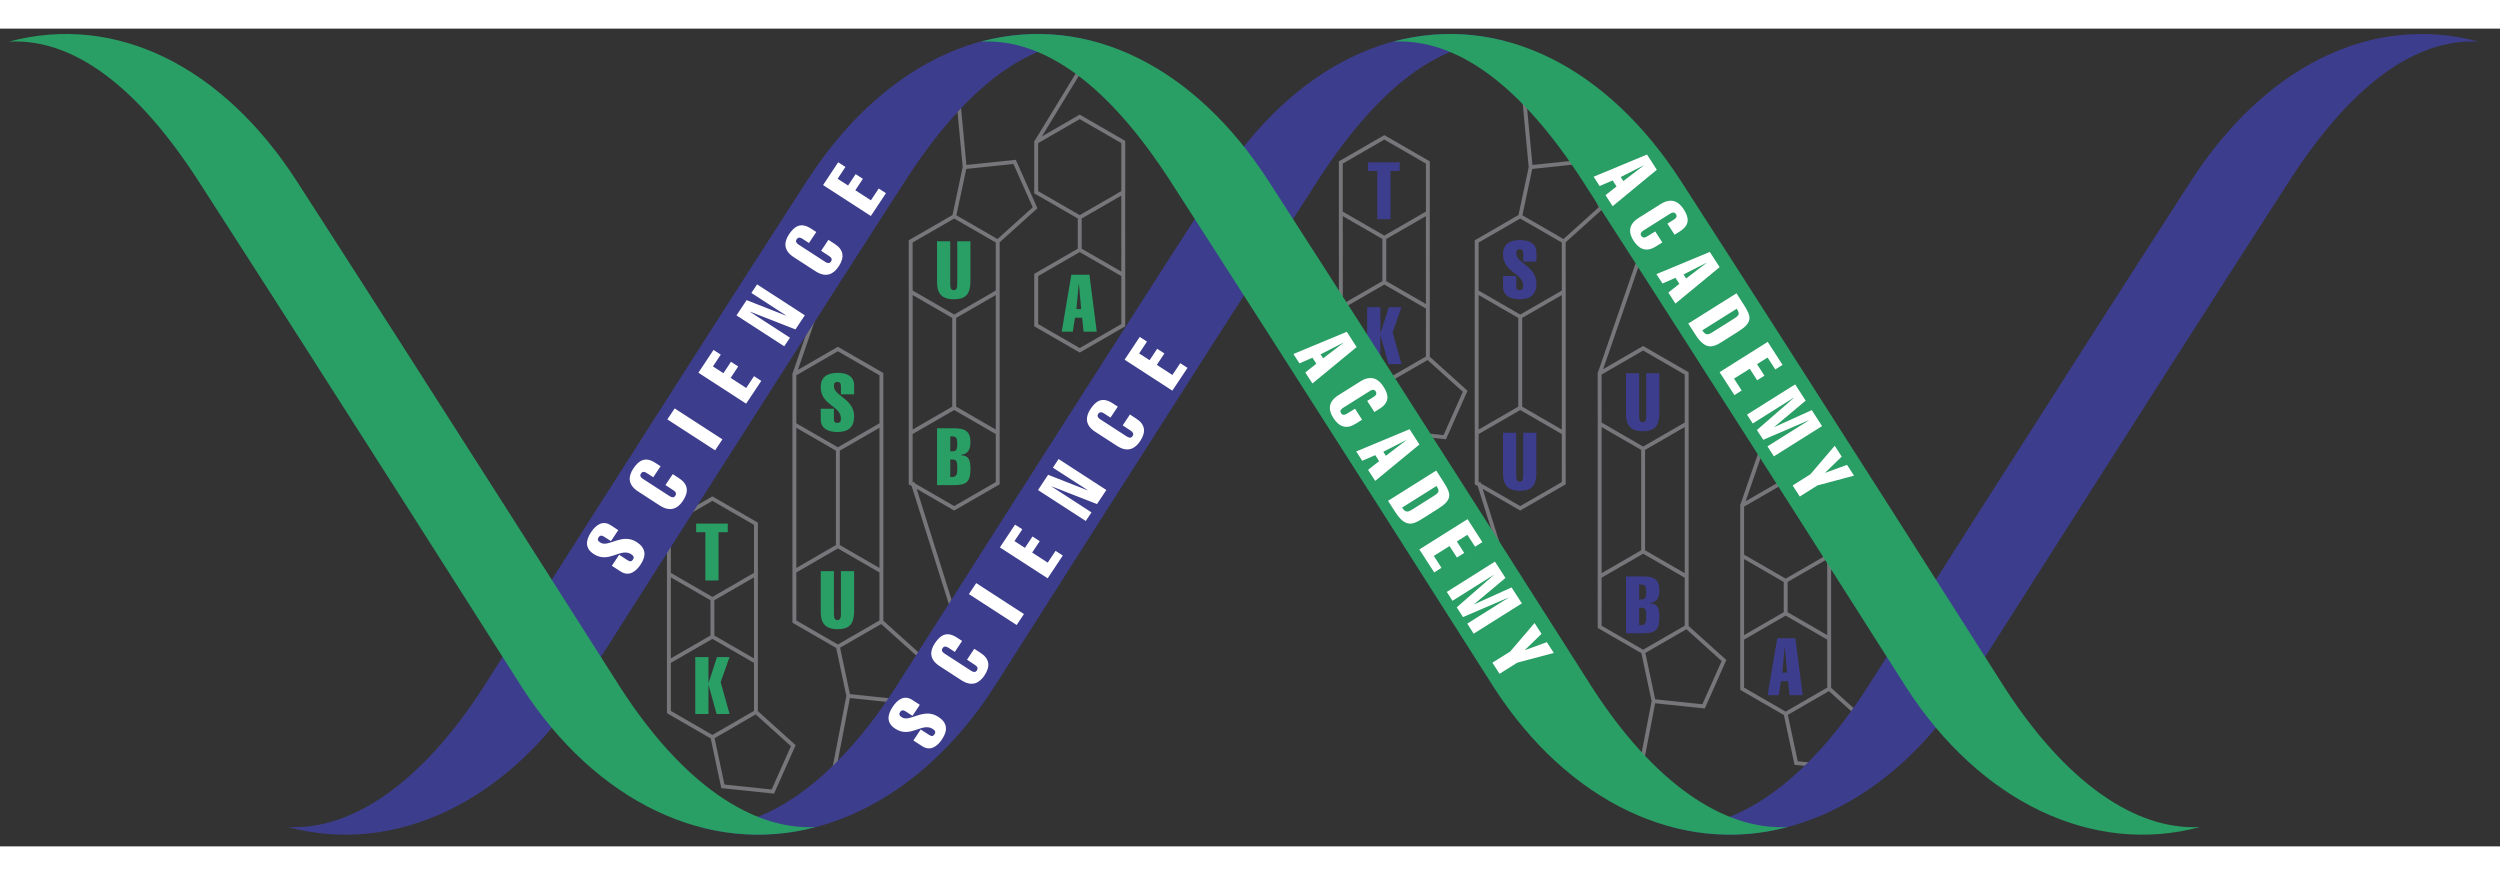 <svg xmlns="http://www.w3.org/2000/svg" width="120" height="42" viewBox="-.379 -.23 107 35">
  <rect x="-.379" y="-.23" width="107" height="35" fill="#333333" stroke="none"/>
  <style>
    .st0{fill:#299e65}.st1{fill:#fff}.st2{fill:#3d3d8e}
  </style>
  <path d="M38.76 19.168l2.03 6.452-.159.05-2.031-6.451m1.944-7.115V16h-.167v-3.896h.167zm-2.028-1.076h.167v6.046h-.167v-6.046zm3.891 0v6.046h-.167v-6.046h.167zM40.654 2.11l.337 3.58-.165.016-.338-3.58.166-.016zm.255 3.588l.081.017-.435 2.045 1.758 1.015 1.509-1.358-.826-1.854-2.079.219-.008-.084.081.017-.081-.017-.009-.083 2.198-.231.925 2.076-1.688 1.52-1.968-1.136.473-2.222.06-.007.009.083zm-.448 14.603l-.042.072-1.904-1.1v-2.247l1.946-1.125 1.946 1.125v2.247l-1.946 1.123-.042-.023.042-.072-.042-.072 1.821-1.051v-2.055l-1.779-1.028-1.78 1.028.001 2.055 1.821 1.051-.042.072-.042-.072.042.072zm0-8.197l-.042.072-1.904-1.099V8.829l1.946-1.123 1.946 1.123v2.248L40.461 12.2l-.042-.024.042-.072-.042-.072 1.821-1.052V8.925l-1.779-1.027-1.78 1.027.001 2.054 1.821 1.052-.042.073-.042-.072.042.072zm22.522 7.064l1.581 5.02-.16.049-1.578-5.018.157-.051zm-32.788 5.02l.001 1.604h-.166v-1.604h.165zm1.697-1.076h.167v3.757h-.167v-3.757zm-3.726 0h.167v3.757h-.167v-3.757zm5.407 7.348l-.055.062-1.554-1.4-1.758 1.016.422 1.986 2.019.212.851-1.911.075.035-.055.062.055-.062.076.033-.899 2.02-2.258-.237-.473-2.222 1.967-1.137 1.688 1.521-.025.056-.076-.034zm-3.461-.364l-.041.072-1.905-1.1V26.82l1.946-1.123 1.946 1.124v2.247l-1.946 1.123-.041-.023.041-.072-.041-.073 1.821-1.052v-2.054l-1.78-1.027-1.779 1.027v2.054l1.82 1.052-.041.073-.041-.073.041.073zm0-5.908l-.041.072-1.905-1.099v-2.249l1.946-1.122 1.946 1.123v2.248l-1.946 1.122-.041-.023.041-.072-.041-.071 1.821-1.053V21.01l-1.78-1.028-1.779 1.027v2.055l1.82 1.053-.041.071-.041-.071.041.071zM58.786 8.726h.167v1.901h-.167V8.726zm2.03-1.076l.001 4.053h-.167l-.001-4.053h.167zm-3.724 0l.001 4.053h-.167l-.001-4.053h.167zm-11.342.199h.167v1.389h-.167V7.849zm2.029-1.076l.001 3.54h-.167l-.001-3.54h.167zM46.252 1.04l-2.21 3.626-.142-.087L46.11.954l.142.086zm-.418 12.5l-.042.071-1.905-1.1v-2.246l1.946-1.124 1.947 1.124v2.246l-1.947 1.125-.041-.024.042-.072-.042-.074 1.821-1.051v-2.054l-1.78-1.027-1.779 1.026v2.055l1.822 1.051-.042.074-.042-.074.042.074zm0-5.691l-.042.071-1.905-1.099V4.574l1.946-1.124 1.947 1.124v2.247l-1.947 1.124-.041-.025.042-.071-.042-.072 1.821-1.052V4.671l-1.78-1.028-1.779 1.028v2.054l1.822 1.052-.042.072-.042-.072.042.072zm30.131 15.558h.167v1.388h-.167v-1.388zm1.861-1.074h.167v3.539h-.167v-3.539zm-3.723 0h.165v3.539h-.165v-3.539zm-38.091 6.012l-.673 3.493-.164-.031.673-3.493.164.031zm-.613-10.559h.167v4.137h-.167v-4.137zm-1.695-1.075v6.287h-.167v-6.287h.167zm3.558 0h.167v6.287h-.167v-6.287zm-1.846-7.097l-1.718 4.973-.157-.054 1.717-4.973.158.054zm3.528 16.975l-.055.061-1.554-1.397-1.758 1.014.422 1.986 2.019.212.85-1.91.076.034-.055.061.055-.061.076.033-.899 2.021-2.26-.237-.471-2.224 1.966-1.135 1.689 1.521-.025.054-.076-.033zm-3.461-.364l-.042.071-1.904-1.099V22.95l1.946-1.124 1.945 1.124v2.247l-1.945 1.123-.042-.024.042-.071-.042-.072 1.821-1.052v-2.055l-1.779-1.027-1.779 1.027v2.055l1.82 1.052-.041.072-.042-.072.042.072zm0-8.439l-.042.071-1.904-1.099V14.51l1.946-1.123 1.945 1.123v2.248l-1.945 1.123-.042-.024.042-.071-.042-.073 1.821-1.051v-2.055l-1.779-1.027-1.779 1.027v2.055l1.82 1.051-.041.073-.042-.073.042.073zm34.993 10.781l-.672 3.495-.164-.032.674-3.494.162.031zm-.446-10.814v4.394h-.166l-.001-4.394h.167zm-2.027-1.076h.167v6.545h-.167v-6.545zm3.892 0v6.545h-.167v-6.545h.167zm-7.292-4.573h.167V16h-.167v-3.896zm-1.864-1.076h.167v6.046h-.167v-6.046zm3.728 0h.166v6.046h-.166v-6.046zm9.514 4.206l-1.718 4.973-.157-.055 1.718-4.971.157.053zm-6.1-5.653l-1.717 4.972-.157-.053 1.717-4.972.157.053zM64.879 2.11l.338 3.58-.167.016-.336-3.58.165-.016zm.254 3.588l.082.017-.435 2.045 1.758 1.015 1.509-1.358-.826-1.854-2.078.219-.01-.084.082.017-.082-.017-.007-.083 2.197-.231.925 2.076-1.688 1.52-1.968-1.136.474-2.222.061-.006.006.082zm-2.802 9.594l-.056.062-1.553-1.399-1.758 1.015.422 1.985 2.019.212.85-1.909.076.034-.056.062.056-.062.076.033-.899 2.021-2.259-.237-.473-2.223 1.968-1.136 1.688 1.52-.024.056-.077-.034zM79.51 29.463l-.056.061-1.555-1.399-1.759 1.016.423 1.985 2.02.212.85-1.91.077.035-.056.061.056-.061.075.033-.899 2.019-2.26-.236-.473-2.222 1.968-1.138 1.688 1.521-.024.056-.075-.033zm-3.462-.365l-.041.072-1.904-1.099v-2.247l1.944-1.125 1.946 1.125v2.247l-1.946 1.122-.04-.023.041-.072-.041-.072 1.821-1.052-.002-2.054-1.779-1.027-1.779 1.027v2.054l1.822 1.052-.042.072-.041-.072.041.072zm0-5.691l-.041.072-1.904-1.101v-2.246l1.944-1.124 1.946 1.124v2.246l-1.946 1.124-.04-.023.041-.072-.041-.072 1.821-1.051-.002-2.056-1.779-1.027-1.779 1.027v2.056l1.822 1.051-.042.072-.041-.072.041.072zm-2.64 3.406l-.056.063-1.552-1.4-1.758 1.015.421 1.985 2.02.211.85-1.907.075.033-.056.063.056-.063.076.034-.898 2.021-2.26-.237-.473-2.224 1.968-1.135 1.688 1.52-.024.056-.077-.035zm-3.46-.365l-.042.072-1.903-1.1-.001-2.246 1.945-1.125 1.947 1.125v2.246l-1.947 1.123-.041-.023.042-.072-.042-.072 1.821-1.051V23.27l-1.779-1.026-1.779 1.026.001 2.056 1.819 1.051-.041.071-.042-.072.042.072zm0-8.695l-.042.072-1.903-1.099-.001-2.247 1.945-1.125 1.947 1.124v2.248l-1.947 1.123-.041-.023.042-.073-.042-.071 1.821-1.052v-2.054l-1.779-1.028-1.779 1.028.001 2.054 1.819 1.052-.041.071-.042-.071.042.071zm-5.262 2.548l-.04.072-1.906-1.1v-2.247l1.946-1.125 1.945 1.125.002 2.247-1.947 1.123-.04-.023.04-.072-.04-.072 1.821-1.051-.001-2.055-1.78-1.028-1.78 1.028v2.055l1.821 1.051-.041.072-.04-.072.04.072zm0-8.197l-.04.072-1.906-1.099V8.829l1.946-1.123 1.945 1.123.002 2.248-1.947 1.123-.04-.024.04-.072-.04-.072 1.821-1.052-.001-2.054-1.78-1.027-1.78 1.027v2.054l1.821 1.052-.041.072-.04-.072.04.072zm-5.815 2.826l-.042.07-1.904-1.1v-2.247l1.945-1.124 1.947 1.124V13.9l-1.947 1.124-.041-.024.042-.07-.042-.074 1.821-1.051V11.75l-1.78-1.026-1.78 1.026v2.056l1.823 1.051-.042.073-.042-.074.042.074zm0-6.204l-.042.071-1.904-1.1V5.451l1.945-1.123 1.947 1.123v2.247L58.87 8.822l-.041-.024.042-.072-.042-.074 1.821-1.051V5.547L58.87 4.52l-1.78 1.028v2.054l1.823 1.051-.042.073-.042-.074.042.074z" fill="#77777b"/>
  <path class="st2" d="M58.174 5.86v-.368h1.353v.368h-.394v2.067h-.565V5.86M58.136 14.13v-2.436h.565v1.105h.007l.356-1.105h.539l-.377 1.076.379 1.36h-.558l-.339-1.234h-.007v1.234"/>
  <path class="st0" d="M29.416 21.322v-.368h1.354v.368h-.395v2.068h-.565v-2.068M29.378 29.103v-2.437h.565v1.106h.007l.357-1.106h.538l-.379 1.074.381 1.363h-.557l-.34-1.235h-.007v1.235"/>
  <path class="st2" d="M64.815 9.743v-.342c0-.12-.037-.189-.149-.189-.123 0-.148.069-.148.189 0 .41.862.53.862 1.282 0 .459-.244.67-.717.67-.361 0-.711-.125-.711-.543v-.453h.565v.421c0 .143.042.185.148.185.093 0 .149-.042.149-.185 0-.551-.863-.561-.863-1.348 0-.44.288-.609.724-.609.382 0 .704.13.704.538v.383h-.564M65.38 18.809c-.014.516-.189.742-.717.742-.697 0-.712-.489-.712-.797v-1.687h.564v1.754c0 .196 0 .339.147.339.152 0 .152-.143.152-.339v-1.754h.564v1.742"/>
  <path class="st0" d="M41.155 10.611c-.013.517-.19.743-.718.743-.697 0-.711-.49-.711-.797V8.871h.565v1.754c0 .194 0 .338.146.338.154 0 .154-.145.154-.338V8.871h.564v1.74M40.292 18.21c.239 0 .3.004.3.35 0 .253.003.428-.3.4v-.75m-.565 1.1h.572c.6 0 .857-.025.857-.695 0-.315-.04-.581-.4-.581v-.024c.323-.031.4-.273.4-.544 0-.585-.376-.592-.857-.592h-.572v2.436zm.565-2.087c.279-.019.3.081.3.32 0 .367-.124.308-.3.319v-.639z"/>
  <path class="st2" d="M70.642 16.261c-.015.517-.189.741-.718.741-.696 0-.711-.488-.711-.797V14.52h.565v1.755c0 .195 0 .338.146.338.154 0 .154-.143.154-.338V14.52h.563v1.741M69.779 24.553c.238 0 .299.003.299.348 0 .255.002.428-.299.401v-.749m-.566 1.097h.573c.596 0 .856-.025.856-.694 0-.314-.041-.581-.402-.581v-.025c.325-.03.402-.273.402-.543 0-.586-.378-.593-.856-.593h-.573v2.436zm.566-2.086c.277-.019.299.081.299.32 0 .367-.123.309-.299.318v-.638z"/>
  <path class="st0" d="M35.613 15.423v-.342c0-.119-.038-.188-.15-.188-.122 0-.15.069-.15.188 0 .411.865.531.865 1.283 0 .459-.245.671-.718.671-.361 0-.711-.124-.711-.544v-.451h.564v.421c0 .144.044.185.15.185.092 0 .15-.041.15-.185 0-.552-.864-.562-.864-1.348 0-.442.289-.609.725-.609.381 0 .705.13.705.537v.382h-.566M36.178 24.732c-.015.517-.191.742-.718.742-.698 0-.711-.49-.711-.797v-1.688h.564v1.756c0 .194 0 .34.147.34.153 0 .153-.146.153-.34v-1.756h.565v1.743"/>
  <path class="st2" d="M75.904 27.331l.1-1.084h.006l.1 1.084m-.423-1.467l-.412 2.436h.477l.093-.599h.305l.064.599h.562l-.312-2.436h-.777z"/>
  <path class="st0" d="M45.691 11.772l.1-1.084h.006l.098 1.084m-.421-1.467l-.412 2.436h.476l.092-.598h.306l.064.598h.562l-.313-2.436h-.775z"/>
  <path class="st2" d="M42.153 27.977c-3.145 4.872-7.954 7.203-12.568 5.965 2.765.147 5.749-1.916 8.361-5.965 0 0 8.444-13.296 13.857-21.684C54.948 1.42 59.51-.91 64.124.327 61.359.18 58.622 2.244 56.01 6.292c-5.413 8.388-13.857 21.685-13.857 21.685M83.744 27.977c-3.146 4.872-7.955 7.203-12.568 5.965 2.764.147 5.749-1.916 8.36-5.965 0 0 8.444-13.296 13.857-21.684C96.538 1.42 101.1-.909 105.713.328c-2.764-.147-5.501 1.917-8.113 5.965-5.412 8.387-13.856 21.684-13.856 21.684M24.503 27.977c-3.145 4.872-7.955 7.203-12.568 5.965 2.764.147 5.748-1.916 8.361-5.965 0 0 8.444-13.296 13.856-21.684C37.297 1.42 41.859-.909 46.473.328c-2.764-.147-5.501 1.917-8.114 5.965-5.412 8.387-13.856 21.684-13.856 21.684"/>
  <path class="st0" d="M63.565 27.977c3.145 4.872 7.955 7.203 12.568 5.965-2.765.147-5.749-1.916-8.363-5.965 0 0-8.443-13.296-13.854-21.684C50.771 1.42 46.208-.91 41.595.327c2.764-.147 5.501 1.917 8.114 5.965 5.413 8.388 13.856 21.685 13.856 21.685M21.97 27.977c3.144 4.872 7.955 7.203 12.568 5.965-2.764.147-5.75-1.916-8.361-5.965 0 0-8.444-13.296-13.857-21.684C9.176 1.42 4.613-.91 0 .327 2.764.18 5.501 2.244 8.114 6.292 13.526 14.68 21.97 27.977 21.97 27.977M81.215 27.977c3.145 4.872 7.956 7.203 12.568 5.965-2.764.147-5.748-1.916-8.362-5.965 0 0-8.443-13.296-13.855-21.684C68.421 1.42 63.858-.91 59.246.327c2.763-.147 5.501 1.917 8.112 5.965 5.414 8.388 13.857 21.685 13.857 21.685"/>
  <path class="st1" d="M38.675 29.182l-.287-.186c-.101-.065-.179-.071-.24.022-.068.102-.026.162.074.228.344.223.923-.432 1.555-.022.385.247.427.568.165.961-.199.301-.497.526-.849.298l-.379-.245.313-.472.353.229c.121.078.179.064.238-.024.051-.076.048-.147-.072-.226-.462-.298-.949.416-1.609-.012-.371-.239-.352-.572-.11-.935.211-.317.499-.516.841-.296l.321.21-.314.47M41.319 26.313l.27.175c.381.248.432.567.168.965-.207.312-.522.509-.99.206l-.93-.604c-.468-.302-.411-.666-.204-.978.229-.343.5-.532.943-.245l.224.145-.313.47-.281-.183c-.083-.053-.177-.078-.245.025-.064.095-.003.17.08.225l1.148.743c.083.055.178.08.242-.017.067-.103.007-.178-.076-.231l-.346-.229.31-.467M43.134 25.296l-2.044-1.324.313-.47 2.043 1.324M44.461 23.297l-2.044-1.323.648-.975.31.2-.334.505.447.289.324-.487.31.201-.324.487.666.431.335-.504.31.2M44.048 19.519l.433-.653 1.686.663.005-.007-1.487-.961.244-.37 2.044 1.326-.401.602-1.939-.757-.004.005 1.708 1.108-.245.368M47.982 16.286l.27.175c.381.247.432.566.167.964-.206.312-.522.508-.989.205l-.931-.603c-.467-.302-.41-.666-.203-.978.228-.343.5-.532.943-.245l.224.145-.313.47-.281-.183c-.083-.053-.177-.078-.245.024-.064.096-.003.172.08.226l1.148.744c.083.054.178.079.242-.018.067-.101.007-.177-.076-.233l-.345-.227.309-.466M49.797 15.265l-2.043-1.325.648-.975.31.201-.336.505.448.29.324-.488.31.2-.324.489.666.431.336-.504.31.201M25.771 21.705l-.288-.185c-.101-.066-.179-.071-.241.021-.067.102-.027.161.075.226.345.225.923-.43 1.555-.021.384.249.428.569.166.963-.2.299-.498.525-.851.297l-.379-.245.313-.472.353.229c.121.078.179.063.238-.024.051-.076.048-.147-.073-.226-.461-.299-.949.416-1.61-.012-.369-.24-.35-.572-.109-.935.211-.317.499-.517.84-.296l.322.21-.311.47M28.415 18.837l.269.176c.382.247.432.566.168.965-.207.312-.523.507-.991.204l-.93-.603c-.468-.303-.411-.667-.204-.979.229-.343.501-.531.943-.245l.224.145-.313.471-.282-.182c-.083-.055-.177-.079-.245.023-.064.096-.003.171.08.226l1.147.742c.083.056.178.081.242-.015.067-.104.007-.178-.076-.232l-.345-.229.313-.467M30.228 17.819l-2.044-1.324.313-.47 2.044 1.324M31.556 15.821l-2.044-1.324.647-.975.311.201-.335.505.448.29.324-.488.309.2-.323.488.666.432.335-.506.31.203M31.143 12.044l.433-.653 1.686.663.005-.006-1.487-.964.244-.367 2.044 1.322-.401.605-1.94-.758-.004.006 1.709 1.107-.245.367M35.077 8.81l.27.175c.382.247.432.567.169.964-.208.312-.522.51-.991.206l-.93-.602c-.468-.303-.411-.667-.204-.979.228-.343.501-.531.943-.245l.224.146-.313.471-.281-.182c-.083-.054-.178-.08-.246.022-.064.097-.003.173.08.227l1.148.744c.083.054.178.078.242-.018.067-.103.007-.178-.076-.231l-.346-.228.311-.47M36.893 7.789l-2.044-1.323.647-.976.31.201-.335.505.448.289.324-.487.31.201-.324.488.667.431.334-.505.31.201M56.14 13.71l.971-.495.005.006-.866.66m1.014-1.135l-2.285.95.258.401.557-.241.166.257-.473.373.306.472 1.892-1.559-.421-.653zM57.918 16.509l-.271.17c-.385.243-.701.156-.959-.245-.203-.314-.255-.679.218-.975l.938-.59c.472-.296.786-.095.988.22.223.346.285.668-.162.949l-.225.142-.309-.476.286-.178c.084-.052.145-.127.079-.23-.064-.097-.157-.073-.242-.021l-1.158.728c-.084.053-.146.128-.084.225.066.103.162.08.246.027l.353-.217.302.471M58.826 17.88l.972-.494.005.006-.866.66m1.014-1.136l-2.284.951.257.399.557-.241.166.258-.473.372.306.473 1.893-1.559-.422-.653zM61.103 19.346c.155.24.103.29-.174.462l-.848.534c-.198.123-.3.161-.45-.071l1.472-.925m-2.074.635l.316.488c.386.599.69.567 1.082.321l.734-.462c.617-.388.589-.623.245-1.155l-.315-.488-2.062 1.296zM60.37 22.061l2.062-1.296.634.983-.311.196-.33-.508-.451.284.317.491-.314.197-.316-.492-.672.423.327.508-.311.198M61.788 24.259l-.245-.379 2.062-1.297.45.698-1.337 1.119.003.008 1.595-.721.441.683-2.063 1.296-.275-.429 1.761-1.107-.005-.005-1.938.831-.268-.417 1.583-1.381-.002-.006M64.256 26.432l1.043-1.221.299.463-.708.689.004.006.932-.34.298.463-1.562.415-.76.477-.306-.475M68.989 6.122l.97-.494.005.006-.864.66m1.013-1.135l-2.284.95.256.399.558-.241.166.258-.472.373.305.472 1.891-1.559-.42-.652zM70.769 8.922l-.272.169c-.385.243-.701.157-.96-.244-.202-.313-.253-.679.219-.976l.938-.59c.472-.297.785-.095.988.219.223.346.285.668-.163.949l-.225.143-.307-.476.285-.178c.083-.053.145-.128.078-.23-.063-.098-.156-.074-.241-.021l-1.157.728c-.085.052-.147.128-.085.225.067.103.163.079.246.027l.353-.217.303.472M71.677 10.292l.97-.494.005.006-.864.659m1.013-1.135l-2.285.95.259.4.556-.242.165.258-.471.372.304.472 1.893-1.559-.421-.651zM73.952 11.759c.156.241.103.289-.175.462l-.848.533c-.196.125-.3.161-.45-.071l1.473-.924m-2.073.634l.316.49c.385.597.69.566 1.081.321l.735-.463c.617-.388.588-.621.245-1.153l-.314-.49-2.063 1.295zM73.22 14.473l2.06-1.296.635.985-.311.195-.33-.509-.452.283.318.494-.313.195-.316-.491-.673.421.328.509-.312.197M74.638 16.67l-.245-.379 2.061-1.294.45.696-1.337 1.12.003.007 1.596-.721.439.683-2.061 1.295-.276-.427 1.76-1.106-.004-.007-1.936.832-.271-.418 1.584-1.38-.004-.006M77.104 18.846l1.043-1.222.3.463-.708.689.005.005.931-.34.299.463-1.563.416-.759.477-.306-.475"/>
</svg>
